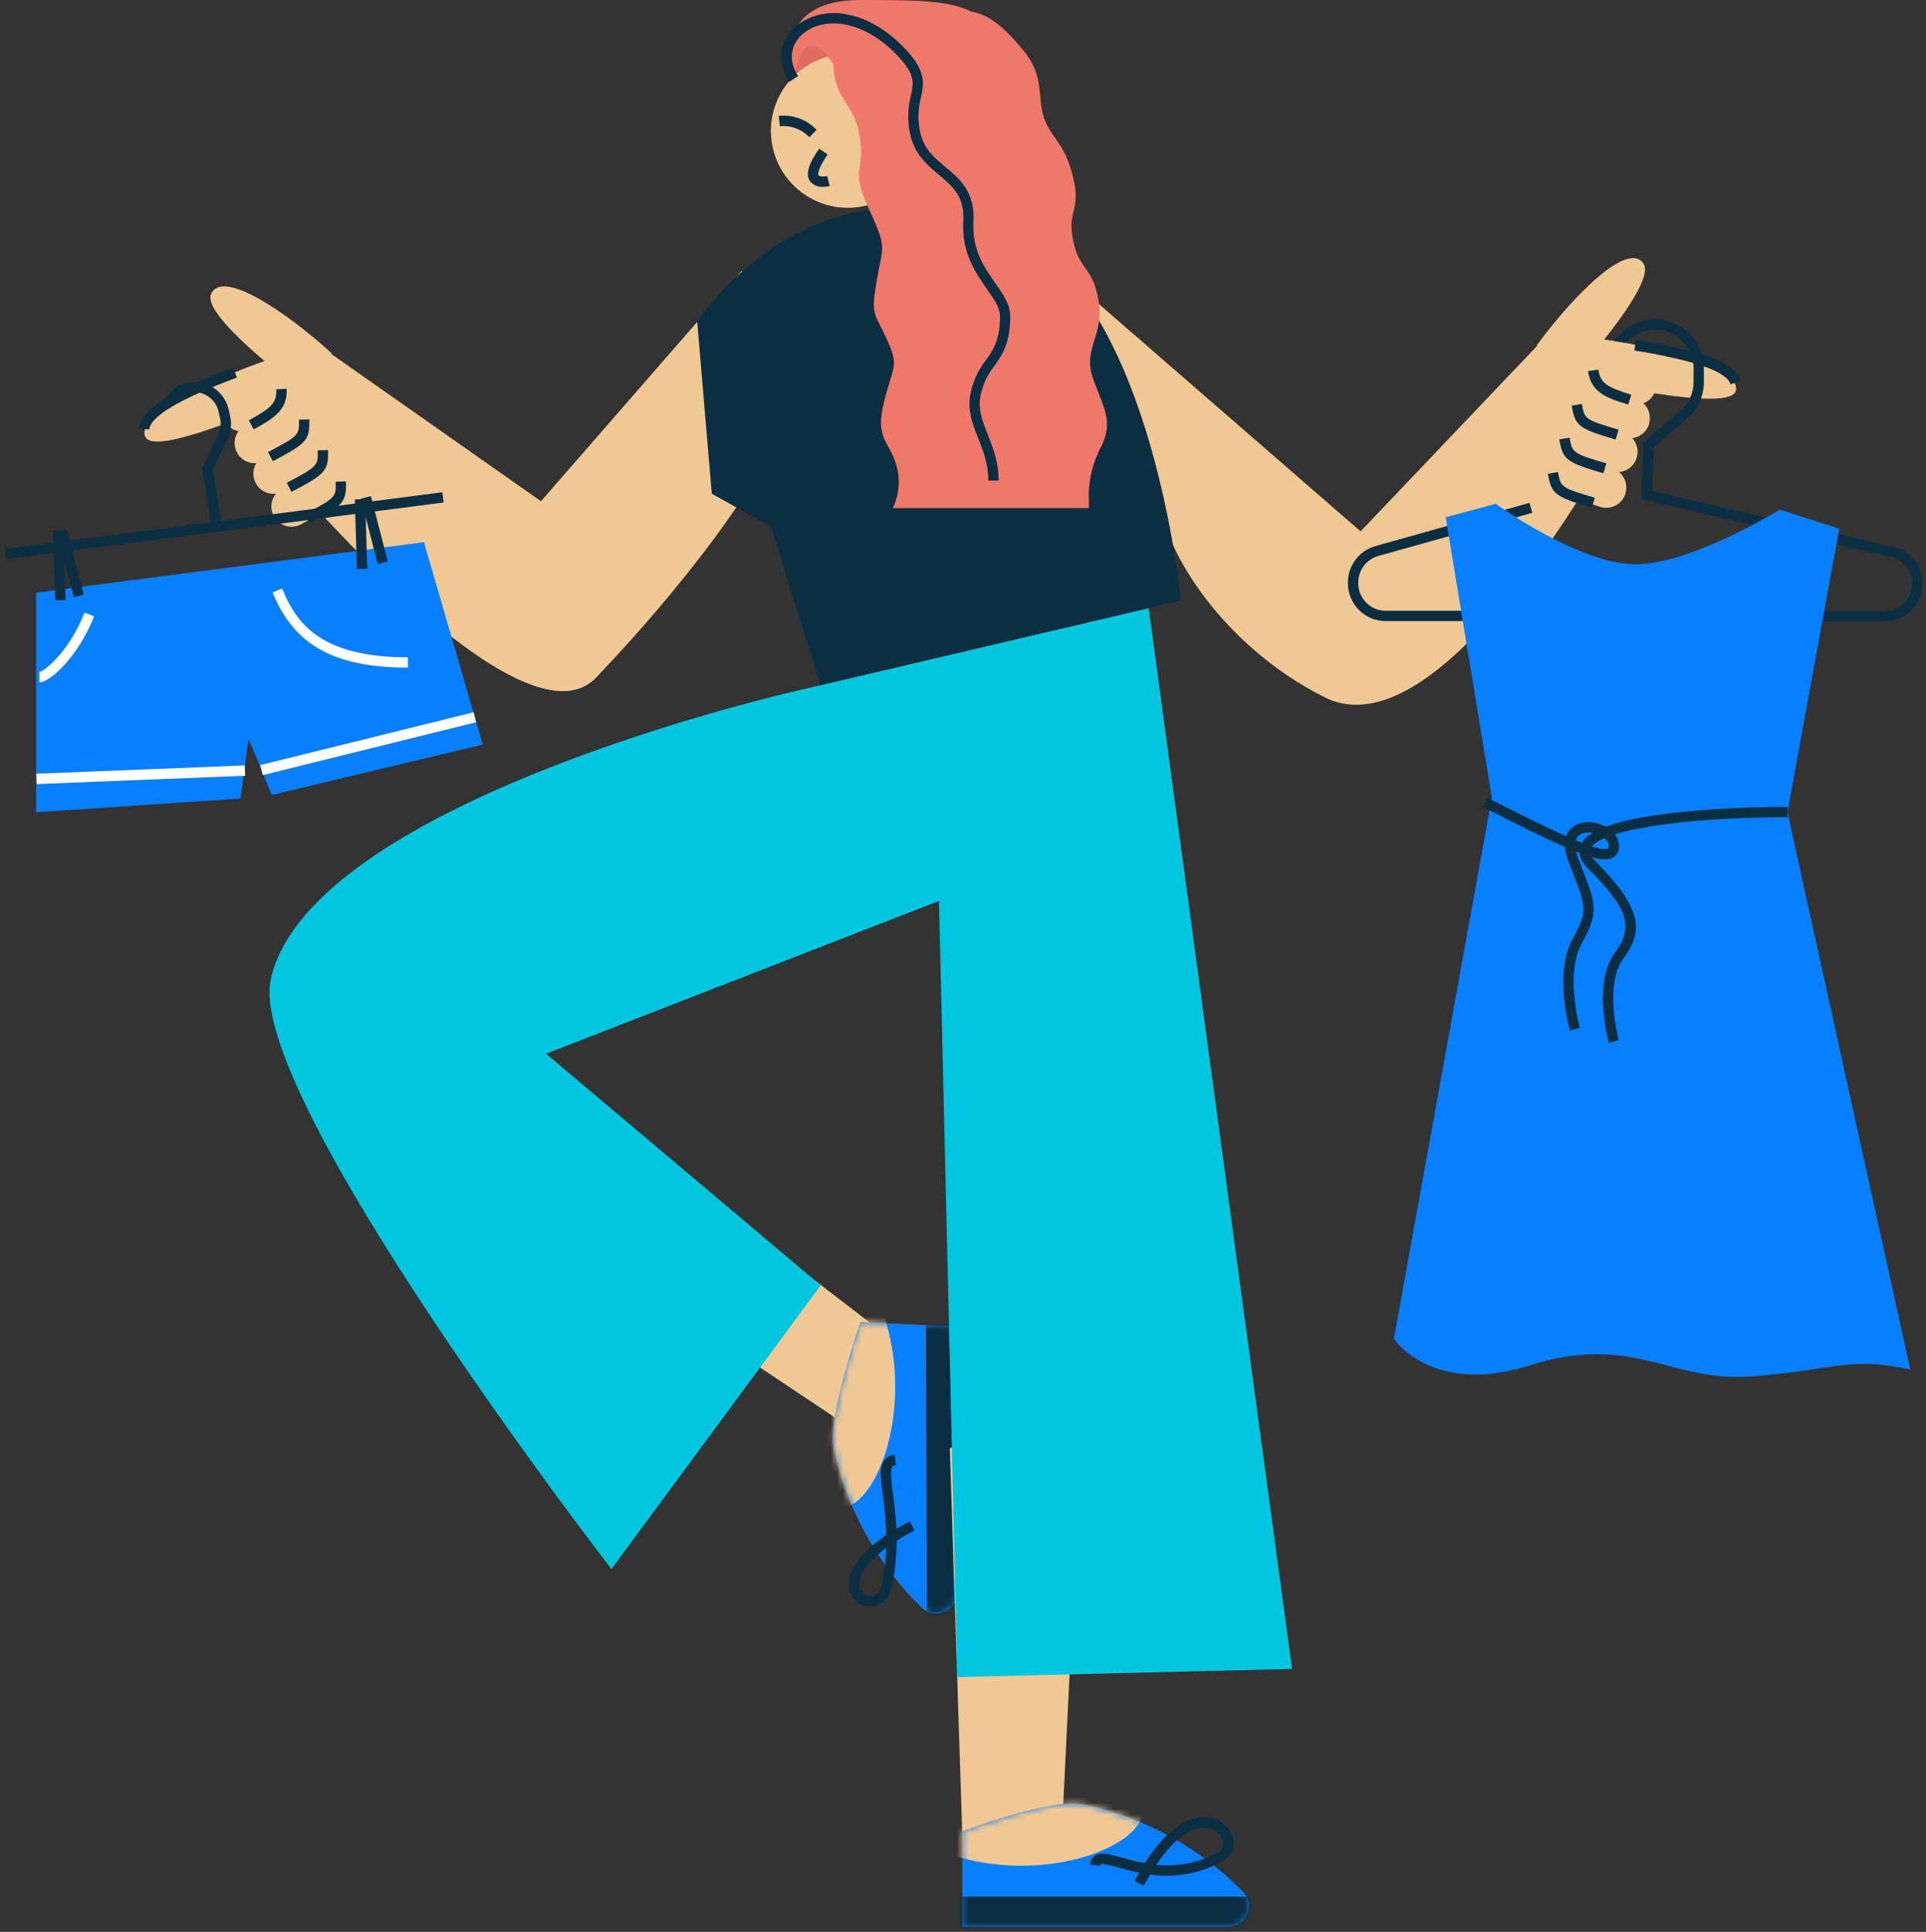 <?xml version="1.0" encoding="UTF-8"?> <svg xmlns="http://www.w3.org/2000/svg" width="321" height="322" viewBox="0 0 321 322" fill="none"><rect x="0" y="0" width="321" height="322" fill="#333333" stroke="none"/> <path d="M84.262 173.785L146.039 221.275L141.63 237.919L78.574 195.876L84.262 173.785Z" fill="#F0C894"></path> <path d="M139.01 241.514C141.187 251.594 146.295 260.806 153.693 267.991C154.189 268.465 154.816 268.78 155.493 268.895C156.17 269.01 156.866 268.92 157.491 268.636C158.116 268.353 158.642 267.889 159.002 267.303C159.361 266.718 159.537 266.039 159.507 265.353L159.363 221.16L143.442 220.357C143.442 220.357 137.863 235.906 139.01 241.514Z" fill="#E06C5F"></path> <path d="M139.01 241.514C141.187 251.594 146.295 260.806 153.693 267.991C154.189 268.465 154.816 268.78 155.493 268.895C156.17 269.01 156.866 268.92 157.491 268.636C158.116 268.353 158.642 267.889 159.002 267.303C159.361 266.718 159.537 266.039 159.507 265.353L159.363 221.16L143.442 220.357C143.442 220.357 137.863 235.906 139.01 241.514Z" fill="#077FFF"></path> <mask id="mask0" mask-type="alpha" maskUnits="userSpaceOnUse" x="138" y="220" width="22" height="49"> <path d="M139.01 241.514C141.187 251.594 146.295 260.806 153.693 267.991C154.189 268.465 154.816 268.78 155.493 268.895C156.17 269.01 156.866 268.92 157.491 268.636C158.116 268.353 158.642 267.889 159.002 267.303C159.361 266.718 159.537 266.039 159.507 265.353L159.363 221.16L143.442 220.357C143.442 220.357 137.863 235.906 139.01 241.514Z" fill="#FF3D81"></path> </mask> <g mask="url(#mask0)"> <path d="M140.094 251.301C146.006 251.301 152.135 235.46 147.674 220.398C143.213 205.336 135.456 232.811 135.456 232.811L140.094 251.301Z" fill="#F0C894"></path> <path d="M154.291 211.011L154.492 271.779L162.318 271.753L162.117 210.985L154.291 211.011Z" fill="#0C2E43"></path> </g> <path d="M145.047 267.779C144.258 267.781 143.491 267.519 142.867 267.035C142.244 266.551 141.8 265.872 141.607 265.107C141.235 263.691 141.252 260.245 147.702 255.87C147.64 253.619 147.449 251.374 147.129 249.145C146.762 246.347 146.515 244.495 147.392 243.366C147.603 243.107 147.864 242.895 148.16 242.742C148.456 242.589 148.78 242.499 149.112 242.477L149.319 244.197C148.912 244.249 148.808 244.386 148.745 244.438C148.304 245.011 148.545 246.823 148.826 248.933C149.032 250.538 149.296 252.516 149.399 254.815C150.081 254.403 150.821 253.99 151.618 253.565L152.42 255.085C151.314 255.658 150.322 256.231 149.439 256.805C149.431 259.366 149.17 261.92 148.659 264.43C148.172 266.844 146.521 267.744 145.145 267.784L145.047 267.779ZM147.702 258.003C143.975 260.778 142.886 263.163 143.287 264.683C143.385 265.086 143.619 265.444 143.948 265.696C144.278 265.948 144.684 266.08 145.099 266.07C146.028 266.07 146.727 265.307 146.974 264.092C147.384 262.086 147.628 260.049 147.702 258.003Z" fill="#0C2E43"></path> <path d="M158.303 241.37L160.447 307.843L177.08 303.383L180.376 235.603L158.303 241.37Z" fill="#F0C894"></path> <path d="M180.664 300.768C190.75 302.901 199.98 307.97 207.192 315.337C207.669 315.832 207.987 316.458 208.105 317.135C208.223 317.812 208.135 318.509 207.853 319.136C207.572 319.763 207.108 320.291 206.523 320.652C205.938 321.013 205.259 321.191 204.572 321.162H160.385V305.246C160.385 305.246 175.057 299.599 180.664 300.768Z" fill="#077FFF"></path> <mask id="mask1" mask-type="alpha" maskUnits="userSpaceOnUse" x="160" y="300" width="49" height="22"> <path d="M180.664 300.768C190.75 302.901 199.98 307.97 207.192 315.337C207.669 315.832 207.987 316.458 208.105 317.135C208.223 317.812 208.135 318.509 207.853 319.136C207.572 319.763 207.108 320.291 206.523 320.652C205.938 321.013 205.259 321.191 204.572 321.162H160.385V305.246C160.385 305.246 175.057 299.599 180.664 300.768Z" fill="#FF3D81"></path> </mask> <g mask="url(#mask1)"> <path d="M190.462 301.801C190.462 307.712 174.655 313.91 159.577 309.484C144.498 305.057 171.955 297.226 171.955 297.226L190.462 301.801Z" fill="#F0C894"></path> <path d="M150.202 323.955H210.971V316.128H150.202V323.955Z" fill="#0C2E43"></path> </g> <path d="M190.612 314.328L189.092 313.531C189.304 313.124 189.557 312.654 189.849 312.143C188.594 311.891 187.476 311.57 186.512 311.312C185.366 310.991 183.772 310.549 183.445 310.739C183.399 310.819 183.374 310.91 183.37 311.002L181.65 310.802C181.667 310.507 181.75 310.22 181.893 309.962C182.036 309.704 182.235 309.482 182.476 309.311C183.456 308.652 184.85 309.042 186.965 309.626C188.078 309.936 189.368 310.297 190.789 310.55C193.18 306.829 197.096 302.265 201.54 302.964C202.509 303.095 203.414 303.522 204.132 304.185C204.85 304.849 205.346 305.718 205.553 306.674C205.693 307.37 205.6 308.092 205.289 308.73C204.979 309.368 204.467 309.887 203.833 310.205C200.133 312.261 195.864 313.055 191.672 312.47C191.214 313.21 190.858 313.863 190.612 314.328ZM192.693 310.842C196.268 311.21 199.871 310.471 203.013 308.726C203.326 308.575 203.578 308.323 203.731 308.012C203.884 307.7 203.928 307.346 203.856 307.006C203.712 306.406 203.388 305.864 202.926 305.454C202.465 305.044 201.889 304.785 201.276 304.713C197.973 304.174 194.786 307.752 192.693 310.842Z" fill="#0C2E43"></path> <path d="M191.448 101.367L155.43 109.823L132.761 115.15C132.761 115.15 51.92 133.388 45.143 163.144C40.751 182.443 101.903 261.529 101.903 261.529L136.78 214.24L91.01 175.637L156.497 150.169L159.547 279.544L215.344 278.179L191.448 101.367Z" fill="#00C7DF"></path> <path d="M193.059 80.096C192.296 90.141 203.459 107.616 220.843 116.257C240.262 125.912 268 74.976 268 74.976L266.492 57.69L256.866 56.933L226.765 88.57L180.445 48.327L193.059 80.096Z" fill="#F0C894"></path> <path d="M256.109 57.575C262.193 49.307 271.372 39.984 273.935 43.975C275.976 47.151 263.987 60.648 263.987 60.648L256.109 57.575Z" fill="#F0C894"></path> <path d="M266.465 56.491C278.568 58.091 290.814 61.898 289.22 65.321C287.627 68.743 264.498 63.377 264.498 63.377L266.465 56.491Z" fill="#F0C894"></path> <path d="M288.439 64.025C287.774 61.898 282.379 60.011 272.386 58.423L272.655 56.703C283.939 58.498 289.144 60.527 290.068 63.492L288.439 64.025Z" fill="#0C2E43"></path> <path d="M314.143 103.528H230.923C229.262 103.519 227.672 102.855 226.498 101.681C225.323 100.507 224.659 98.916 224.65 97.256V97.055C224.657 95.688 225.108 94.359 225.935 93.27C226.763 92.181 227.921 91.391 229.237 91.018L254.917 83.817L255.381 85.474L229.702 92.675C228.748 92.947 227.909 93.522 227.31 94.311C226.71 95.101 226.383 96.064 226.376 97.055V97.256C226.385 98.46 226.868 99.613 227.719 100.465C228.571 101.316 229.724 101.799 230.928 101.808H314.143C315.259 101.805 316.334 101.392 317.165 100.648C317.997 99.904 318.526 98.881 318.652 97.772C318.779 96.664 318.494 95.548 317.852 94.636C317.21 93.723 316.255 93.079 315.169 92.824L274.25 83.381C274.055 83.336 273.882 83.224 273.761 83.065C273.639 82.906 273.577 82.709 273.585 82.509L273.929 74.116C273.934 73.998 273.964 73.882 274.015 73.776C274.066 73.669 274.138 73.574 274.227 73.496L280.012 68.543C280.717 67.94 281.283 67.192 281.671 66.35C282.059 65.507 282.26 64.591 282.26 63.664V61.37C282.26 59.666 281.582 58.031 280.377 56.826C279.172 55.62 277.537 54.943 275.832 54.943C274.128 54.943 272.493 55.62 271.288 56.826C270.082 58.031 269.405 59.666 269.405 61.37V63.452H267.685V61.37C267.685 59.209 268.544 57.137 270.072 55.609C271.599 54.081 273.672 53.223 275.832 53.223C277.993 53.223 280.066 54.081 281.593 55.609C283.121 57.137 283.98 59.209 283.98 61.37V63.664C283.977 64.841 283.72 66.003 283.225 67.071C282.73 68.139 282.01 69.087 281.113 69.85L275.632 74.534L275.334 81.844L315.553 91.161C317.059 91.502 318.386 92.387 319.279 93.645C320.173 94.904 320.571 96.449 320.396 97.982C320.221 99.516 319.486 100.931 318.332 101.957C317.179 102.982 315.687 103.546 314.143 103.539V103.528Z" fill="#0C2E43"></path> <path d="M240.95 86.214L248.633 132.935L232.31 223.179C232.31 223.179 238.731 232.679 254.71 227.657C272.535 222.055 278.074 230.523 292.155 229.405C306.236 228.287 308.409 226.057 318.391 228.299L297.911 135.355L306.551 88.134L296.633 84.935C296.633 84.935 281.875 94.057 272.552 94.057C263.23 94.057 249.286 83.978 249.286 83.978L240.95 86.214Z" fill="#077FFF"></path> <path d="M268.138 173.82C268.023 173.412 265.443 163.849 269.164 158.775C272.329 154.458 271.36 151.442 264.664 144.745C263.001 143.083 263.075 141.707 263.437 140.847C265.936 134.804 292.597 134.494 297.912 134.494V136.214C280.138 136.214 266.292 138.439 265.025 141.506C264.939 141.707 264.681 142.332 265.879 143.53C273.975 151.626 273.803 155.358 270.552 159.79C267.301 164.222 269.766 173.269 269.795 173.361L268.138 173.82Z" fill="#0C2E43"></path> <path d="M261.671 171.79C261.562 171.4 258.918 162.118 262.175 156.35C264.646 151.975 264.216 150.863 262.393 146.156C262.078 145.342 261.728 144.436 261.344 143.393C261.071 142.678 260.897 141.93 260.828 141.168C257.64 139.781 253.254 137.63 247.119 134.5L247.905 132.969C251.878 134.999 256.952 137.585 261.028 139.385C261.188 138.912 261.455 138.482 261.808 138.129C262.92 136.983 264.881 136.73 266.796 137.418C268.516 138.043 269.663 139.299 269.806 140.698C269.887 141.096 269.852 141.509 269.706 141.888C269.56 142.267 269.308 142.596 268.981 142.836C267.977 143.519 266.32 143.41 262.674 141.948C262.745 142.237 262.833 142.523 262.938 142.802C263.316 143.828 263.666 144.734 263.975 145.537C265.879 150.456 266.521 152.119 263.649 157.199C260.776 162.278 263.276 171.223 263.299 171.309L261.671 171.79ZM262.622 140.067C265.357 141.214 267.421 141.787 268.017 141.415C268.092 141.363 268.121 141.145 268.098 140.841C268.029 140.13 267.289 139.414 266.211 139.029C264.961 138.577 263.649 138.703 263.024 139.333C262.827 139.538 262.688 139.791 262.622 140.067V140.067Z" fill="#0C2E43"></path> <path d="M266.465 56.491C278.568 58.091 279.617 59.759 278.017 63.182C276.418 66.605 264.498 63.377 264.498 63.377L266.465 56.491Z" fill="#F0C894"></path> <path d="M288.439 64.025C287.774 61.898 282.379 60.011 272.386 58.423L272.655 56.703C283.939 58.498 289.144 60.527 290.068 63.492L288.439 64.025Z" fill="#0C2E43"></path> <path d="M270.924 82.24C270.798 82.666 270.588 83.064 270.307 83.408C270.025 83.753 269.678 84.038 269.285 84.247C268.892 84.456 268.462 84.585 268.019 84.627C267.576 84.668 267.129 84.62 266.705 84.487C260.329 82.475 257.795 80.273 258.993 77.607C259.905 75.583 265.254 76.925 268.74 78.066C269.572 78.337 270.265 78.924 270.67 79.699C271.075 80.475 271.16 81.379 270.907 82.217L270.924 82.24Z" fill="#F0C894"></path> <path d="M265.317 84.614C259.131 82.796 258.581 82.372 257.979 78.972L259.67 78.674C260.117 81.197 260.134 81.3 265.805 82.962L265.317 84.614Z" fill="#0C2E43"></path> <path d="M272.794 76.254C272.672 76.683 272.465 77.084 272.187 77.432C271.908 77.78 271.563 78.07 271.171 78.283C270.779 78.497 270.349 78.63 269.905 78.675C269.461 78.721 269.013 78.677 268.586 78.548C262.21 76.535 259.676 74.334 260.869 71.668C261.786 69.638 267.13 70.985 270.616 72.121C271.448 72.393 272.141 72.98 272.547 73.757C272.953 74.533 273.04 75.438 272.788 76.277L272.794 76.254Z" fill="#F0C894"></path> <path d="M267.221 78.886C261.034 77.068 260.484 76.644 259.882 73.244L261.602 72.946C262.049 75.469 262.066 75.572 267.731 77.234L267.221 78.886Z" fill="#0C2E43"></path> <path d="M274.852 70.658C274.724 71.084 274.513 71.48 274.231 71.824C273.95 72.168 273.602 72.453 273.21 72.661C272.818 72.87 272.388 73 271.945 73.041C271.503 73.083 271.056 73.037 270.632 72.906C264.256 70.888 261.722 68.686 262.915 66.026C263.832 64.002 269.176 65.343 272.661 66.484C273.494 66.757 274.187 67.344 274.593 68.121C274.999 68.897 275.086 69.802 274.834 70.641L274.852 70.658Z" fill="#F0C894"></path> <path d="M269.285 73.267C263.093 71.444 262.543 71.026 261.946 67.626L263.638 67.328C264.085 69.85 264.102 69.948 269.767 71.616L269.285 73.267Z" fill="#0C2E43"></path> <path d="M276.039 64.524C275.963 65.043 275.771 65.537 275.475 65.97C275.179 66.403 274.789 66.763 274.333 67.022C273.877 67.281 273.368 67.432 272.845 67.464C272.322 67.496 271.798 67.408 271.314 67.207C266.556 65.166 264.537 62.747 265.69 60.327C266.653 58.338 271.073 59.714 273.923 60.86C274.628 61.147 275.218 61.659 275.601 62.317C275.984 62.975 276.138 63.741 276.039 64.495V64.524Z" fill="#F0C894"></path> <path d="M271.36 67.43C267.524 66.284 265.162 65.292 264.675 61.852L266.395 61.611C266.716 63.904 267.914 64.569 271.882 65.79L271.36 67.43Z" fill="#0C2E43"></path> <path d="M123.662 83.134C123.662 83.134 115.561 95.977 99.347 112.948C86.9 125.962 47.059 78.318 47.059 78.318L45.144 61.078L54.432 58.446L90.162 83.547L123.662 45.093V83.134Z" fill="#F0C894"></path> <path d="M55.303 58.905C47.706 51.968 36.876 44.657 35.15 49.072C33.774 52.587 48.177 63.463 48.177 63.463L55.303 58.905Z" fill="#F0C894"></path> <path d="M44.931 59.88C33.379 63.825 22.118 69.948 24.343 73.009C26.567 76.071 48.194 66.238 48.194 66.238L44.931 59.88Z" fill="#F0C894"></path> <path d="M24.864 71.587L23.144 71.403C23.47 68.319 28.177 65.303 38.882 61.324L39.484 62.935C30.018 66.456 25.099 69.374 24.864 71.587Z" fill="#0C2E43"></path> <path d="M45.619 86.001C45.828 86.394 46.112 86.743 46.457 87.025C46.801 87.308 47.198 87.519 47.625 87.647C48.051 87.775 48.499 87.817 48.942 87.771C49.385 87.724 49.815 87.591 50.206 87.377C56.059 84.149 58.112 81.495 56.421 79.138C55.125 77.332 50.148 79.711 46.938 81.5C46.174 81.93 45.609 82.642 45.363 83.482C45.117 84.323 45.209 85.227 45.619 86.001V86.001Z" fill="#F0C894"></path> <path d="M51.582 87.228L50.785 85.703C56.014 82.957 56.008 82.836 55.945 80.291L57.665 80.251C57.751 83.708 57.293 84.224 51.582 87.228Z" fill="#0C2E43"></path> <path d="M42.615 80.52C42.823 80.913 43.108 81.262 43.453 81.544C43.797 81.827 44.194 82.038 44.62 82.166C45.047 82.294 45.495 82.336 45.938 82.29C46.381 82.243 46.81 82.11 47.201 81.896C53.061 78.668 55.108 76.013 53.416 73.657C52.12 71.845 47.144 74.23 43.933 76.019C43.171 76.45 42.607 77.162 42.362 78.003C42.117 78.843 42.209 79.747 42.62 80.52H42.615Z" fill="#F0C894"></path> <path d="M48.589 81.988L47.792 80.469C53.021 77.722 53.015 77.602 52.952 75.056L54.672 75.016C54.758 78.462 54.299 78.984 48.589 81.988Z" fill="#0C2E43"></path> <path d="M39.49 75.417C39.699 75.811 39.983 76.159 40.328 76.442C40.672 76.724 41.07 76.935 41.496 77.062C41.923 77.19 42.371 77.231 42.814 77.184C43.257 77.137 43.686 77.002 44.077 76.788C49.936 73.56 51.983 70.905 50.292 68.549C48.996 66.743 44.019 69.122 40.809 70.911C40.045 71.342 39.48 72.055 39.235 72.897C38.989 73.739 39.083 74.643 39.496 75.417H39.49Z" fill="#F0C894"></path> <path d="M45.464 76.879L44.667 75.354C49.896 72.608 49.89 72.488 49.827 69.942L51.547 69.902C51.633 73.353 51.174 73.875 45.464 76.879Z" fill="#0C2E43"></path> <path d="M37.151 69.632C37.325 70.127 37.609 70.576 37.983 70.945C38.358 71.313 38.811 71.591 39.309 71.757C39.807 71.923 40.337 71.973 40.857 71.903C41.377 71.832 41.875 71.644 42.311 71.352C46.571 68.416 48.079 65.619 46.479 63.532C45.143 61.772 41.078 63.99 38.51 65.67C37.869 66.092 37.387 66.717 37.142 67.444C36.897 68.171 36.902 68.96 37.157 69.684L37.151 69.632Z" fill="#F0C894"></path> <path d="M42.282 71.57L41.462 70.056C45.114 68.078 46.152 67.19 46.049 64.896L47.769 64.799C47.941 68.227 45.808 69.661 42.282 71.57Z" fill="#0C2E43"></path> <path d="M80.467 124.105L70.662 90.37L6.013 98.781V135.383L40.081 133.101L41.411 123.102L45.309 132.505L80.467 124.105Z" fill="#077FFF"></path> <path d="M40.788 127.578L6.061 128.967L6.129 130.687L40.857 129.298L40.788 127.578Z" fill="white"></path> <path d="M78.936 118.718L43.385 127.523L43.798 129.193L79.349 120.388L78.936 118.718Z" fill="white"></path> <path d="M67.985 111.28C55.727 111.28 48.984 107.53 45.43 98.746L47.024 98.099C49.432 104.056 53.634 109.565 67.985 109.565V111.28Z" fill="white"></path> <path d="M6.568 113.733V112.013C7.342 111.927 11.534 108.648 14.085 102.112L15.69 102.737C13.179 109.118 8.489 113.733 6.568 113.733Z" fill="white"></path> <path d="M73.712 82.049L0.836 91.488L1.057 93.194L73.933 83.754L73.712 82.049Z" fill="#0C2E43"></path> <path d="M35.236 87.755L33.745 78.341C33.719 78.172 33.743 77.998 33.814 77.842L36.383 72.407C36.775 71.572 36.88 70.63 36.681 69.729L36.423 68.583C36.188 67.571 35.583 66.684 34.726 66.096C33.87 65.508 32.825 65.262 31.796 65.406C31.337 65.447 30.894 65.588 30.497 65.821C30.1 66.054 29.761 66.373 29.503 66.754C29.051 67.398 28.433 67.908 27.714 68.227L27.083 66.628C27.532 66.416 27.918 66.09 28.201 65.682C28.587 65.142 29.082 64.69 29.654 64.354C30.226 64.019 30.862 63.807 31.521 63.732C32.982 63.519 34.47 63.862 35.689 64.695C36.908 65.528 37.77 66.789 38.103 68.227L38.355 69.374C38.64 70.649 38.493 71.982 37.936 73.164L35.477 78.324L36.933 87.497L35.236 87.755Z" fill="#0C2E43"></path> <path d="M10.53 88.404L8.811 88.464L9.211 100.061L10.931 100.002L10.53 88.404Z" fill="#0C2E43"></path> <path d="M11.148 88.222L9.482 88.652L12.292 99.533L13.958 99.103L11.148 88.222Z" fill="#0C2E43"></path> <path d="M60.857 83.192L59.137 83.244L59.485 94.849L61.205 94.797L60.857 83.192Z" fill="#0C2E43"></path> <path d="M61.815 82.69L60.149 83.12L62.959 94.001L64.625 93.571L61.815 82.69Z" fill="#0C2E43"></path> <path d="M116.203 53.63L118.634 82.297L128.484 87.778L136.763 114.198L196.786 100.099C196.31 94.996 190.909 49.737 169.185 39.279C135.794 23.209 116.203 53.63 116.203 53.63Z" fill="#0C2E43"></path> <path d="M131.557 13.187C144.457 9.104 159.169 20.869 159.169 20.869C159.169 20.869 147.88 3.681 140.312 3.681C132.743 3.681 131.557 13.187 131.557 13.187Z" fill="#E06C5F"></path> <path d="M144.701 34.178C151.524 32.299 155.531 25.244 153.652 18.421C151.773 11.598 144.718 7.591 137.895 9.47C131.072 11.35 127.065 18.404 128.944 25.227C130.823 32.05 137.878 36.058 144.701 34.178Z" fill="#F0C894"></path> <path d="M137.136 31.144C136.73 31.172 136.324 31.101 135.952 30.939C135.58 30.776 135.252 30.526 134.997 30.209C134.235 29.062 134.722 27.343 136.534 24.774L137.938 25.76C135.989 28.535 136.413 29.235 136.419 29.24C136.562 29.452 137.331 29.475 137.875 29.349L138.271 31.023C137.898 31.104 137.517 31.145 137.136 31.144V31.144Z" fill="#0C2E43"></path> <path d="M134.877 22.87C134.256 22.209 133.492 21.7 132.643 21.382C131.793 21.064 130.882 20.945 129.98 21.036L129.791 19.316C130.951 19.19 132.125 19.335 133.219 19.741C134.313 20.145 135.299 20.799 136.098 21.649L134.877 22.87Z" fill="#0C2E43"></path> <path d="M182.143 63.004C180.423 58.062 184.052 56.067 183.095 50.167C182.137 44.268 179.884 45.214 178.846 40.059C177.809 34.905 180.234 35.243 178.846 29.521C177.459 23.799 175.246 23.14 174.03 19.717C172.815 16.294 174.162 12.774 170.59 8.44C167.018 4.105 164.593 2.408 161.944 1.955C158.183 0.097 153.241 0 143.454 0C127.716 0 132.297 13.187 132.297 13.187C133.352 6.376 135.92 6.072 138.867 10.722C139.12 16.879 142.359 17.028 143.276 22.693C144.228 28.593 141.625 27.807 144.75 34.664C147.875 41.521 147.181 40.65 146.137 46.704C145.094 52.759 145.707 51.91 147.789 56.508C149.87 61.107 148.935 60.671 147.353 66.915C145.77 73.158 148.19 73.422 149.377 77.498C150.087 79.881 149.882 82.443 148.803 84.682H181.484C181.484 83.851 181.484 82.991 181.455 82.108C181.55 79.568 182.194 77.078 183.341 74.809C185.784 70.297 183.875 67.952 182.143 63.004Z" fill="#F0786B"></path> <path d="M166.433 80.096H164.713C164.713 77.269 163.853 75.108 163.021 73.02C162.11 70.727 161.25 68.56 161.697 65.9C162.058 63.779 162.948 61.784 164.283 60.097C165.51 58.377 166.668 56.721 166.668 52.696C166.668 51.274 165.653 49.829 164.483 48.172C162.603 45.489 160.258 42.152 160.55 36.906C160.78 32.732 158.784 31.069 156.474 29.137C154.588 27.56 152.46 25.777 151.715 22.452C151.231 20.308 151.264 18.079 151.813 15.95C152.266 13.794 152.546 12.51 149.88 9.586C144.09 3.279 137.519 2.74 134.022 5.464C131.728 7.264 131.316 10.102 133.013 12.688L131.556 13.634C129.366 10.291 129.922 6.467 132.95 4.105C134.11 3.272 135.431 2.689 136.828 2.393C138.226 2.097 139.67 2.094 141.068 2.385C144.589 3.004 148.069 5.091 151.13 8.434C154.393 11.989 153.968 13.995 153.475 16.311C152.98 18.202 152.947 20.184 153.378 22.091C153.986 24.837 155.723 26.288 157.557 27.824C160 29.865 162.528 31.975 162.247 36.998C161.989 41.653 164.053 44.589 165.877 47.18C167.213 49.084 168.371 50.729 168.371 52.696C168.371 57.282 166.995 59.209 165.67 61.089C164.487 62.567 163.697 64.321 163.377 66.186C163.01 68.371 163.75 70.2 164.604 72.384C165.458 74.569 166.433 76.942 166.433 80.096Z" fill="#0C2E43"></path> </svg> 